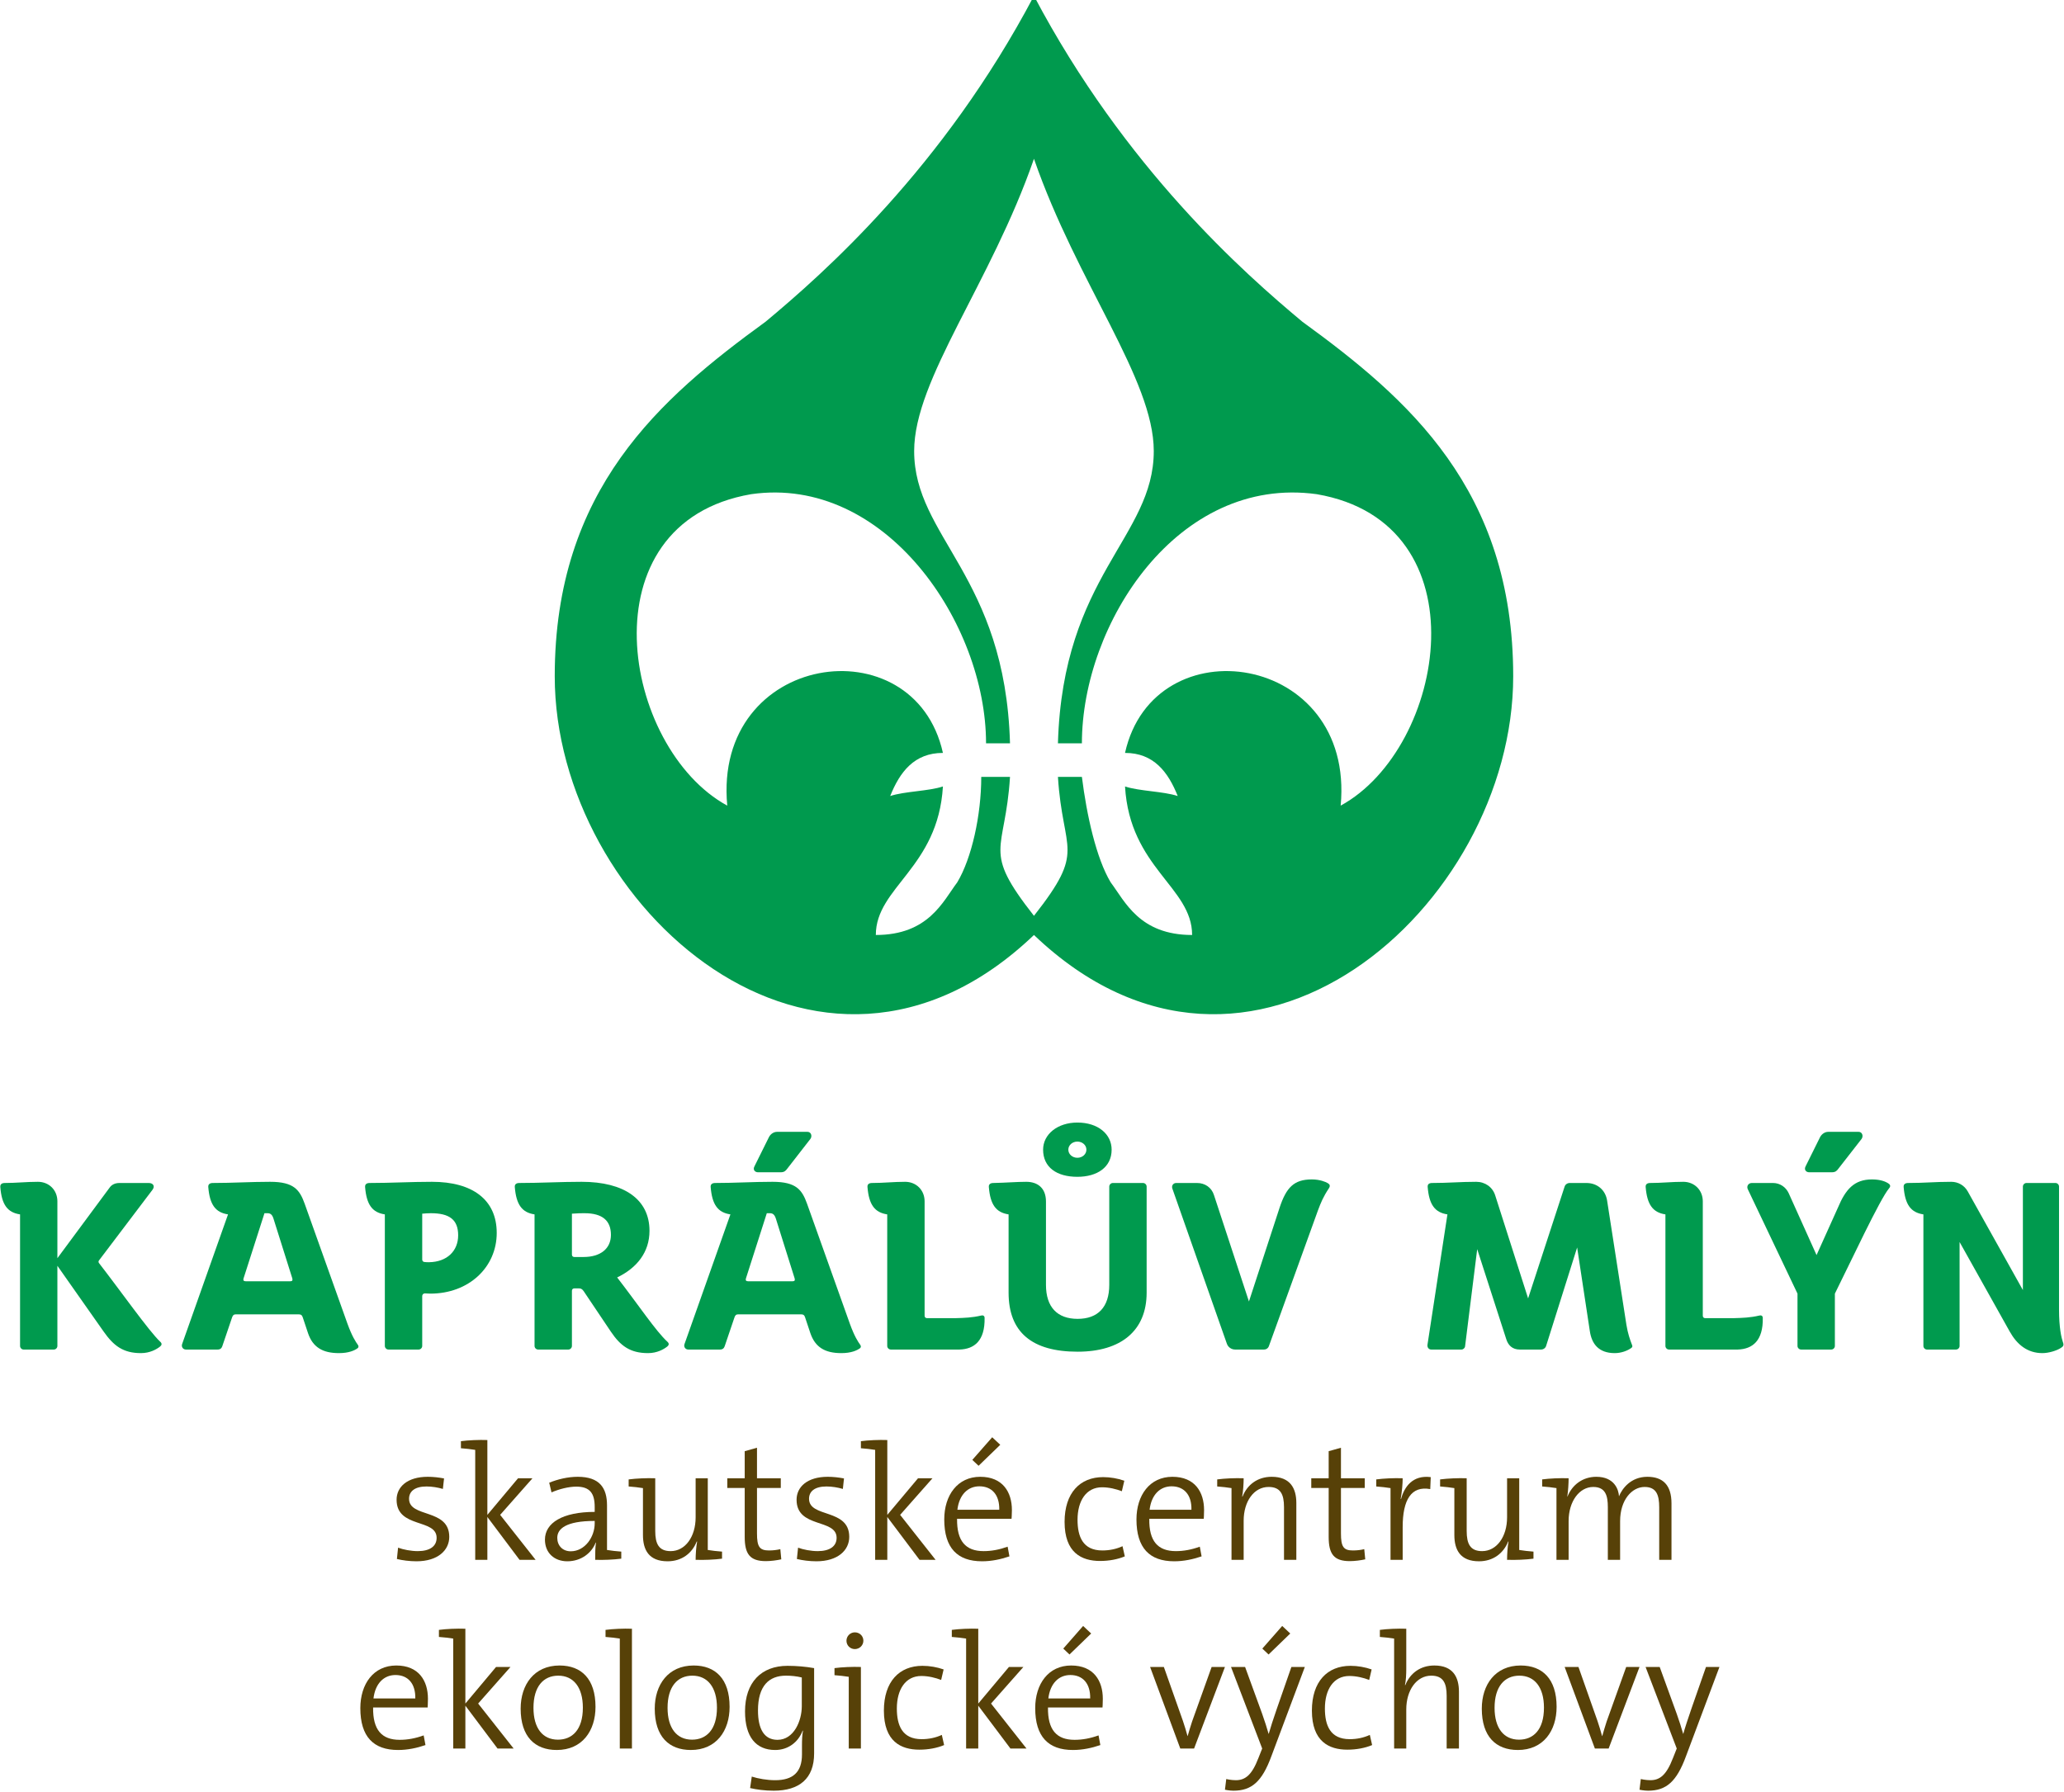 <?xml version="1.0" encoding="UTF-8" standalone="no"?>
<!DOCTYPE svg PUBLIC "-//W3C//DTD SVG 1.1//EN" "http://www.w3.org/Graphics/SVG/1.1/DTD/svg11.dtd">
<svg width="100%" height="100%" viewBox="0 0 1048 910" version="1.1" xmlns="http://www.w3.org/2000/svg" xmlns:xlink="http://www.w3.org/1999/xlink" xml:space="preserve" xmlns:serif="http://www.serif.com/" style="fill-rule:evenodd;clip-rule:evenodd;stroke-linejoin:round;stroke-miterlimit:2;">
    <g transform="matrix(1,0,0,1,-5732.16,-5078.48)">
        <g transform="matrix(1,0,0,1,8128.32,1086.3)">
            <g transform="matrix(0.792,0,0,0.792,-5865.86,-1676.08)">
                <path d="M5043.81,7756.44C4905.56,7888.55 4736.58,7738.01 4736.58,7590.53C4736.58,7470.71 4804.17,7412.34 4871.76,7363.18C4908.63,7332.46 4985.44,7264.86 5043.81,7154.26C5102.19,7264.86 5179,7332.46 5215.86,7363.18C5283.46,7412.34 5351.05,7470.71 5351.05,7590.53C5351.05,7738.01 5182.07,7888.55 5043.81,7756.44ZM5043.81,7744.15C5010.02,7701.14 5025.38,7704.21 5028.45,7655.05L5010.02,7655.05C5010.02,7679.63 5003.87,7707.28 4994.65,7722.65C4985.44,7734.93 4976.22,7756.44 4942.43,7756.44C4942.43,7725.72 4982.37,7713.43 4985.44,7661.2C4976.22,7664.27 4960.86,7664.27 4951.64,7667.34C4957.79,7651.98 4967,7639.69 4985.44,7639.69C4967,7556.74 4837.97,7575.17 4847.18,7673.49C4779.59,7636.62 4755.01,7492.22 4862.54,7473.78C4948.57,7461.49 5013.09,7556.74 5013.09,7633.55L5028.45,7633.55C5025.38,7526.01 4967,7501.44 4967,7446.13C4967,7400.05 5016.16,7338.6 5043.81,7258.72C5071.46,7338.6 5120.62,7400.05 5120.62,7446.13C5120.62,7501.44 5062.25,7526.01 5059.18,7633.55L5074.54,7633.55C5074.54,7556.74 5135.98,7461.49 5225.08,7473.78C5332.61,7492.22 5308.04,7636.62 5240.44,7673.49C5249.66,7575.17 5120.62,7556.74 5102.19,7639.69C5120.62,7639.69 5129.84,7651.98 5135.98,7667.34C5126.77,7664.27 5111.4,7664.27 5102.19,7661.2C5105.26,7713.43 5145.2,7725.72 5145.2,7756.44C5111.4,7756.44 5102.19,7734.93 5092.97,7722.65C5083.75,7707.28 5077.61,7679.63 5074.54,7655.05L5059.18,7655.05C5062.25,7704.21 5077.61,7701.14 5043.81,7744.15Z" style="fill:rgb(0,154,78);"/>
            </g>
        </g>
        <g transform="matrix(1,0,0,1,8128.32,1086.3)">
            <g transform="matrix(25.07,0,0,7.523,-12548.9,2429.65)">
                <path d="M405.073,287.561C405.015,287.561 404.977,287.642 404.982,287.834C405.01,289.023 405.126,289.553 405.382,289.681L405.382,298.564C405.382,298.693 405.415,298.805 405.454,298.805L406.066,298.805C406.105,298.805 406.138,298.693 406.138,298.564L406.138,293.151L407.073,297.584C407.276,298.548 407.469,299.046 407.83,299.046C408.013,299.046 408.148,298.789 408.22,298.596C408.249,298.516 408.264,298.403 408.22,298.275C407.994,297.568 407.416,294.838 406.982,292.974C406.967,292.91 406.967,292.846 406.982,292.782L408.066,288.011C408.119,287.77 408.076,287.561 407.989,287.561L407.396,287.561C407.305,287.561 407.237,287.674 407.194,287.882L406.138,292.637L406.138,288.798C406.138,288.043 405.97,287.481 405.743,287.481C405.507,287.481 405.309,287.561 405.073,287.561Z" style="fill:rgb(0,154,78);fill-rule:nonzero;"/>
                <path d="M409.286,287.561C409.228,287.561 409.189,287.642 409.194,287.834C409.223,289.023 409.339,289.553 409.594,289.681L408.664,298.436C408.645,298.628 408.683,298.805 408.741,298.805L409.382,298.805C409.44,298.805 409.464,298.709 409.478,298.58L409.676,296.637C409.691,296.492 409.71,296.428 409.753,296.428L411.021,296.428C411.069,296.428 411.093,296.476 411.108,296.637L411.214,297.697C411.31,298.644 411.508,299.046 411.84,299.046C412.038,299.046 412.158,298.869 412.221,298.709C412.24,298.66 412.24,298.564 412.226,298.5C412.178,298.275 412.105,297.905 412.014,297.07L411.146,288.959C411.045,288.027 410.929,287.481 410.447,287.481C410.047,287.481 409.686,287.561 409.286,287.561ZM410.857,294.195L409.951,294.195C409.912,294.195 409.898,294.131 409.907,294.018L410.332,289.601L410.394,289.601C410.457,289.601 410.491,289.714 410.515,289.971L410.896,294.002C410.905,294.131 410.896,294.195 410.857,294.195Z" style="fill:rgb(0,154,78);fill-rule:nonzero;"/>
                <path d="M412.77,289.681L412.77,298.564C412.77,298.693 412.804,298.805 412.843,298.805L413.455,298.805C413.493,298.805 413.527,298.693 413.527,298.564L413.527,295.191C413.527,295.095 413.551,295.014 413.58,295.014L413.691,295.03C414.472,295.03 415.036,293.247 415.036,290.934C415.036,288.686 414.544,287.481 413.725,287.481C413.291,287.481 412.896,287.561 412.462,287.561C412.404,287.561 412.366,287.642 412.37,287.834C412.399,289.023 412.515,289.553 412.77,289.681ZM413.662,292.91C413.633,292.91 413.604,292.91 413.571,292.894C413.546,292.894 413.527,292.814 413.527,292.733L413.527,289.633C413.585,289.617 413.643,289.601 413.701,289.601C414.072,289.601 414.255,290.019 414.255,291.095C414.255,292.139 414.033,292.894 413.662,292.91Z" style="fill:rgb(0,154,78);fill-rule:nonzero;"/>
                <path d="M415.802,289.681L415.802,298.564C415.802,298.693 415.836,298.805 415.874,298.805L416.487,298.805C416.525,298.805 416.559,298.693 416.559,298.564L416.559,294.838C416.559,294.741 416.578,294.677 416.607,294.677L416.699,294.677C416.732,294.677 416.761,294.693 416.795,294.854L417.345,297.584C417.542,298.564 417.74,299.046 418.101,299.046C418.284,299.046 418.419,298.789 418.492,298.596C418.521,298.516 418.535,298.403 418.492,298.275C418.26,297.568 417.908,295.801 417.475,293.938C417.875,293.296 418.13,292.235 418.13,290.79C418.13,288.67 417.619,287.481 416.756,287.481C416.323,287.481 415.927,287.561 415.494,287.561C415.436,287.561 415.397,287.642 415.402,287.834C415.431,289.023 415.547,289.553 415.802,289.681ZM416.814,289.601C417.181,289.601 417.349,290.115 417.349,291.063C417.349,291.994 417.137,292.557 416.795,292.557L416.607,292.557C416.578,292.557 416.559,292.492 416.559,292.396L416.559,289.633C416.675,289.601 416.756,289.601 416.814,289.601Z" style="fill:rgb(0,154,78);fill-rule:nonzero;"/>
                <path d="M420.256,286.437C420.217,286.678 420.27,286.838 420.328,286.838L420.786,286.838C420.858,286.838 420.887,286.742 420.916,286.614L421.388,284.59C421.432,284.397 421.403,284.108 421.331,284.108L420.714,284.108C420.646,284.108 420.583,284.252 420.55,284.461L420.256,286.437ZM419.46,287.561C419.403,287.561 419.364,287.642 419.369,287.834C419.398,289.023 419.513,289.553 419.769,289.681L418.839,298.436C418.819,298.628 418.858,298.805 418.916,298.805L419.557,298.805C419.615,298.805 419.639,298.709 419.653,298.58L419.851,296.637C419.865,296.492 419.885,296.428 419.928,296.428L421.196,296.428C421.244,296.428 421.268,296.476 421.282,296.637L421.388,297.697C421.485,298.644 421.682,299.046 422.015,299.046C422.213,299.046 422.333,298.869 422.396,298.709C422.415,298.66 422.415,298.564 422.401,298.5C422.352,298.275 422.28,297.905 422.189,297.07L421.321,288.959C421.22,288.027 421.104,287.481 420.622,287.481C420.222,287.481 419.86,287.561 419.46,287.561ZM421.032,294.195L420.126,294.195C420.087,294.195 420.073,294.131 420.082,294.018L420.506,289.601L420.569,289.601C420.632,289.601 420.665,289.714 420.69,289.971L421.07,294.002C421.08,294.131 421.07,294.195 421.032,294.195Z" style="fill:rgb(0,154,78);fill-rule:nonzero;"/>
                <path d="M422.637,287.561C422.579,287.561 422.54,287.642 422.545,287.834C422.574,289.023 422.69,289.553 422.945,289.681L422.945,298.564C422.945,298.693 422.979,298.805 423.018,298.805L424.41,298.805C424.709,298.773 424.926,298.211 424.917,296.669C424.917,296.524 424.883,296.476 424.849,296.508C424.666,296.653 424.507,296.669 424.333,296.685L423.75,296.685C423.721,296.685 423.702,296.62 423.702,296.524L423.702,288.798C423.702,288.043 423.533,287.481 423.307,287.481C423.071,287.481 422.873,287.561 422.637,287.561Z" style="fill:rgb(0,154,78);fill-rule:nonzero;"/>
                <path d="M426.796,287.144C427.196,287.144 427.49,286.501 427.49,285.312C427.49,284.268 427.216,283.481 426.796,283.481C426.396,283.481 426.102,284.268 426.102,285.312C426.102,286.501 426.377,287.144 426.796,287.144ZM426.796,285.859C426.695,285.859 426.613,285.618 426.613,285.312C426.613,285.007 426.695,284.766 426.796,284.766C426.898,284.766 426.979,285.007 426.979,285.312C426.979,285.618 426.898,285.859 426.796,285.859ZM425.403,289.681L425.403,294.966C425.403,297.648 425.881,298.95 426.801,298.95C427.683,298.95 428.199,297.52 428.199,294.966L428.199,287.802C428.199,287.674 428.165,287.561 428.127,287.561L427.514,287.561C427.476,287.561 427.442,287.674 427.442,287.802L427.442,294.436C427.442,295.946 427.211,296.733 426.801,296.733C426.391,296.733 426.16,295.946 426.16,294.436L426.16,288.814C426.16,287.915 425.996,287.481 425.76,287.481C425.567,287.481 425.35,287.545 425.095,287.561C425.037,287.561 424.998,287.642 425.003,287.834C425.032,289.023 425.148,289.553 425.403,289.681Z" style="fill:rgb(0,154,78);fill-rule:nonzero;"/>
                <path d="M431.891,287.915C431.925,287.738 431.905,287.642 431.862,287.561C431.828,287.497 431.713,287.32 431.544,287.32C431.182,287.32 431.028,287.866 430.893,289.216L430.271,295.56L429.563,288.38C429.515,287.866 429.38,287.561 429.221,287.561L428.797,287.561C428.739,287.561 428.7,287.738 428.719,287.931L429.823,298.403C429.847,298.644 429.915,298.805 429.992,298.805L430.575,298.805C430.623,298.805 430.662,298.709 430.676,298.564L431.669,289.408C431.727,288.894 431.775,288.493 431.891,287.915Z" style="fill:rgb(0,154,78);fill-rule:nonzero;"/>
                <path d="M433.983,287.561C433.92,287.561 433.886,287.642 433.891,287.834C433.92,289.023 434.036,289.553 434.291,289.681L433.886,298.5C433.882,298.676 433.915,298.805 433.963,298.805L434.576,298.805C434.609,298.805 434.643,298.709 434.648,298.596L434.894,292.027L435.482,298.098C435.52,298.516 435.607,298.805 435.756,298.805L436.185,298.805C436.234,298.805 436.277,298.709 436.291,298.548L436.918,291.914L437.174,297.536C437.212,298.436 437.357,299.046 437.68,299.046C437.81,299.046 437.94,298.885 438.017,298.693C438.041,298.628 438.041,298.58 438.027,298.468C437.988,298.13 437.945,297.729 437.916,297.134L437.525,288.75C437.492,288.027 437.323,287.561 437.106,287.561L436.769,287.561C436.72,287.561 436.677,287.658 436.663,287.818L435.925,295.352L435.26,288.413C435.207,287.834 435.053,287.481 434.874,287.481C434.547,287.481 434.311,287.561 433.983,287.561Z" style="fill:rgb(0,154,78);fill-rule:nonzero;"/>
                <path d="M438.398,287.561C438.34,287.561 438.301,287.642 438.306,287.834C438.335,289.023 438.451,289.553 438.706,289.681L438.706,298.564C438.706,298.693 438.74,298.805 438.779,298.805L440.171,298.805C440.47,298.773 440.687,298.211 440.678,296.669C440.678,296.524 440.644,296.476 440.61,296.508C440.427,296.653 440.268,296.669 440.094,296.685L439.511,296.685C439.482,296.685 439.463,296.62 439.463,296.524L439.463,288.798C439.463,288.043 439.294,287.481 439.068,287.481C438.832,287.481 438.634,287.561 438.398,287.561Z" style="fill:rgb(0,154,78);fill-rule:nonzero;"/>
                <path d="M441.545,286.437C441.507,286.678 441.56,286.838 441.617,286.838L442.075,286.838C442.148,286.838 442.177,286.742 442.205,286.614L442.678,284.59C442.721,284.397 442.692,284.108 442.62,284.108L442.003,284.108C441.936,284.108 441.873,284.252 441.839,284.461L441.545,286.437ZM442.201,289.216L441.767,292.428L441.203,288.252C441.145,287.834 441.025,287.561 440.885,287.561L440.456,287.561C440.388,287.561 440.345,287.77 440.374,287.979L441.381,295.03L441.381,298.564C441.381,298.693 441.415,298.805 441.454,298.805L442.066,298.805C442.104,298.805 442.138,298.693 442.138,298.564L442.138,295.03C442.456,292.91 443.049,288.653 443.237,287.915C443.28,287.754 443.251,287.642 443.208,287.561C443.174,287.497 443.078,287.32 442.89,287.32C442.528,287.32 442.355,287.995 442.201,289.216Z" style="fill:rgb(0,154,78);fill-rule:nonzero;"/>
                <path d="M446.755,298.291C446.727,298.018 446.678,297.343 446.678,296.106L446.678,287.802C446.678,287.674 446.645,287.561 446.606,287.561L446.018,287.561C445.979,287.561 445.946,287.674 445.946,287.802L445.946,294.789L444.828,288.123C444.76,287.722 444.635,287.481 444.495,287.481C444.162,287.481 443.955,287.561 443.623,287.561C443.565,287.561 443.526,287.642 443.531,287.834C443.56,289.023 443.676,289.553 443.931,289.681L443.931,298.564C443.931,298.693 443.965,298.805 444.003,298.805L444.591,298.805C444.63,298.805 444.664,298.693 444.664,298.564L444.664,291.545L445.681,297.6C445.83,298.484 446.042,299.046 446.341,299.046C446.466,299.046 446.63,298.885 446.717,298.693C446.76,298.596 446.784,298.532 446.755,298.291Z" style="fill:rgb(0,154,78);fill-rule:nonzero;"/>
            </g>
        </g>
        <g transform="matrix(1,0,0,1,8128.32,1086.3)">
            <g transform="matrix(22.84,0,0,10.241,-11599,1779.37)">
                <path d="M412.798,289.39C412.684,289.341 412.557,289.309 412.436,289.309C411.98,289.309 411.743,289.813 411.743,290.448C411.743,291.88 412.633,291.367 412.633,292.336C412.633,292.751 412.484,292.995 412.214,292.995C412.068,292.995 411.893,292.922 411.776,292.824L411.75,293.385C411.867,293.451 412.031,293.499 412.185,293.499C412.659,293.499 412.914,292.954 412.914,292.287C412.914,290.863 412.02,291.359 412.02,290.399C412.02,290.025 412.152,289.789 412.407,289.789C412.531,289.789 412.663,289.838 412.772,289.911L412.798,289.39Z" style="fill:rgb(87,65,8);fill-rule:nonzero;"/>
                <path d="M414.833,293.426L414.045,291.197L414.764,289.382L414.443,289.382L413.761,291.197L413.761,287.486C413.575,287.47 413.334,287.494 413.173,287.543L413.173,287.893C413.279,287.909 413.403,287.942 413.491,287.974L413.491,293.426L413.761,293.426L413.761,291.302L414.476,293.426L414.833,293.426Z" style="fill:rgb(87,65,8);fill-rule:nonzero;"/>
                <path d="M416.738,293.019C416.632,293.003 416.508,292.97 416.421,292.938L416.421,290.725C416.421,289.862 416.256,289.309 415.771,289.309C415.549,289.309 415.326,289.431 415.136,289.602L415.187,290.082C415.355,289.919 415.567,289.797 415.738,289.797C416.045,289.797 416.147,290.139 416.147,290.806L416.147,291.05C415.432,291.05 415.041,291.595 415.041,292.425C415.041,293.084 415.249,293.499 415.538,293.499C415.848,293.499 416.081,293.084 416.169,292.572L416.176,292.572C416.158,292.808 416.158,293.117 416.158,293.426C416.333,293.442 416.574,293.418 416.738,293.369L416.738,293.019ZM416.147,291.62C416.147,292.287 415.932,293.003 415.614,293.003C415.432,293.003 415.315,292.718 415.315,292.336C415.315,291.896 415.501,291.498 416.147,291.498L416.147,291.62Z" style="fill:rgb(87,65,8);fill-rule:nonzero;"/>
                <path d="M418.978,293.019C418.872,293.003 418.748,292.97 418.661,292.938L418.661,289.382L418.391,289.382L418.391,291.319C418.391,292.279 418.161,292.995 417.836,292.995C417.57,292.995 417.493,292.629 417.493,291.994L417.493,289.382C417.311,289.366 417.07,289.39 416.902,289.439L416.902,289.789C417.008,289.805 417.132,289.838 417.22,289.87L417.22,292.197C417.22,292.922 417.347,293.499 417.767,293.499C418.081,293.499 418.311,293.109 418.416,292.515L418.424,292.523C418.402,292.783 418.391,293.166 418.391,293.426C418.577,293.442 418.818,293.418 418.978,293.369L418.978,293.019Z" style="fill:rgb(87,65,8);fill-rule:nonzero;"/>
                <path d="M420.274,292.897C420.201,292.938 420.113,292.962 420.022,292.962C419.81,292.962 419.755,292.775 419.755,292.116L419.755,289.862L420.284,289.862L420.284,289.382L419.755,289.382L419.755,287.868L419.482,288.039L419.482,289.382L419.095,289.382L419.095,289.862L419.482,289.862L419.482,292.287C419.482,293.133 419.595,293.491 419.952,293.491C420.062,293.491 420.197,293.451 420.295,293.402L420.274,292.897Z" style="fill:rgb(87,65,8);fill-rule:nonzero;"/>
                <path d="M421.689,289.39C421.576,289.341 421.448,289.309 421.328,289.309C420.872,289.309 420.635,289.813 420.635,290.448C420.635,291.88 421.525,291.367 421.525,292.336C421.525,292.751 421.375,292.995 421.105,292.995C420.959,292.995 420.784,292.922 420.668,292.824L420.642,293.385C420.759,293.451 420.923,293.499 421.076,293.499C421.551,293.499 421.806,292.954 421.806,292.287C421.806,290.863 420.912,291.359 420.912,290.399C420.912,290.025 421.043,289.789 421.299,289.789C421.423,289.789 421.554,289.838 421.664,289.911L421.689,289.39Z" style="fill:rgb(87,65,8);fill-rule:nonzero;"/>
                <path d="M423.725,293.426L422.937,291.197L423.656,289.382L423.335,289.382L422.652,291.197L422.652,287.486C422.466,287.47 422.226,287.494 422.065,287.543L422.065,287.893C422.171,287.909 422.295,287.942 422.382,287.974L422.382,293.426L422.652,293.426L422.652,291.302L423.368,293.426L423.725,293.426Z" style="fill:rgb(87,65,8);fill-rule:nonzero;"/>
                <path d="M425.327,292.775C425.144,292.922 424.969,292.995 424.794,292.995C424.393,292.995 424.196,292.499 424.203,291.392L425.414,291.392C425.414,291.392 425.422,291.188 425.422,290.961C425.422,290.065 425.217,289.309 424.718,289.309C424.214,289.309 423.918,290.22 423.918,291.424C423.918,292.84 424.21,293.499 424.758,293.499C424.969,293.499 425.174,293.402 425.367,293.255L425.327,292.775ZM424.21,290.944C424.25,290.196 424.444,289.781 424.699,289.781C424.977,289.781 425.148,290.204 425.141,290.944L424.21,290.944ZM425.163,287.722L424.984,287.348L424.542,288.471L424.681,288.763L425.163,287.722Z" style="fill:rgb(87,65,8);fill-rule:nonzero;"/>
                <path d="M427.881,292.751C427.746,292.889 427.596,292.962 427.432,292.962C426.998,292.962 426.881,292.271 426.881,291.441C426.881,290.497 427.075,289.829 427.425,289.829C427.585,289.829 427.742,289.919 427.866,290.025L427.921,289.504C427.775,289.39 427.611,289.325 427.45,289.325C426.936,289.325 426.593,290.106 426.593,291.546C426.593,293.076 426.972,293.483 427.381,293.483C427.582,293.483 427.775,293.402 427.932,293.255L427.881,292.751Z" style="fill:rgb(87,65,8);fill-rule:nonzero;"/>
                <path d="M429.599,292.775C429.417,292.922 429.242,292.995 429.067,292.995C428.665,292.995 428.468,292.499 428.476,291.392L429.687,291.392C429.687,291.392 429.694,291.188 429.694,290.961C429.694,290.065 429.49,289.309 428.99,289.309C428.487,289.309 428.191,290.22 428.191,291.424C428.191,292.84 428.483,293.499 429.03,293.499C429.242,293.499 429.446,293.402 429.639,293.255L429.599,292.775ZM428.483,290.944C428.523,290.196 428.716,289.781 428.972,289.781C429.249,289.781 429.421,290.204 429.413,290.944L428.483,290.944Z" style="fill:rgb(87,65,8);fill-rule:nonzero;"/>
                <path d="M431.745,293.426L431.745,290.611C431.745,289.886 431.613,289.309 431.197,289.309C430.884,289.309 430.654,289.699 430.548,290.293L430.541,290.285C430.563,290.033 430.574,289.642 430.574,289.382C430.387,289.366 430.147,289.39 429.986,289.439L429.986,289.789C430.092,289.805 430.216,289.838 430.304,289.87L430.304,293.426L430.574,293.426L430.574,291.489C430.574,290.529 430.803,289.813 431.128,289.813C431.394,289.813 431.471,290.179 431.471,290.814L431.471,293.426L431.745,293.426Z" style="fill:rgb(87,65,8);fill-rule:nonzero;"/>
                <path d="M433.255,292.897C433.182,292.938 433.095,292.962 433.003,292.962C432.792,292.962 432.737,292.775 432.737,292.116L432.737,289.862L433.266,289.862L433.266,289.382L432.737,289.382L432.737,287.868L432.464,288.039L432.464,289.382L432.077,289.382L432.077,289.862L432.464,289.862L432.464,292.287C432.464,293.133 432.577,293.491 432.934,293.491C433.044,293.491 433.179,293.451 433.277,293.402L433.255,292.897Z" style="fill:rgb(87,65,8);fill-rule:nonzero;"/>
                <path d="M434.733,289.325C434.328,289.211 434.146,289.813 434.073,290.407L434.065,290.399C434.094,290.049 434.109,289.65 434.109,289.382C433.923,289.366 433.682,289.39 433.522,289.439L433.522,289.789C433.627,289.805 433.751,289.838 433.839,289.87L433.839,293.426L434.109,293.426L434.109,291.807C434.109,290.448 434.299,289.748 434.722,289.919L434.733,289.325Z" style="fill:rgb(87,65,8);fill-rule:nonzero;"/>
                <path d="M437.017,293.019C436.911,293.003 436.787,292.97 436.7,292.938L436.7,289.382L436.43,289.382L436.43,291.319C436.43,292.279 436.2,292.995 435.875,292.995C435.609,292.995 435.532,292.629 435.532,291.994L435.532,289.382C435.35,289.366 435.109,289.39 434.941,289.439L434.941,289.789C435.047,289.805 435.171,289.838 435.258,289.87L435.258,292.197C435.258,292.922 435.386,293.499 435.806,293.499C436.119,293.499 436.349,293.109 436.455,292.515L436.462,292.523C436.44,292.783 436.43,293.166 436.43,293.426C436.616,293.442 436.856,293.418 437.017,293.369L437.017,293.019Z" style="fill:rgb(87,65,8);fill-rule:nonzero;"/>
                <path d="M440.085,293.426L440.085,290.627C440.085,289.716 439.892,289.309 439.549,289.309C439.181,289.309 438.987,289.895 438.918,290.277C438.911,289.968 438.823,289.309 438.414,289.309C438.115,289.309 437.878,289.699 437.772,290.293L437.769,290.285C437.787,290.025 437.798,289.642 437.798,289.382C437.612,289.366 437.371,289.39 437.21,289.439L437.21,289.789C437.316,289.805 437.44,289.838 437.528,289.87L437.528,293.426L437.798,293.426L437.798,291.506C437.798,290.513 438.042,289.813 438.345,289.813C438.622,289.813 438.67,290.261 438.67,290.814L438.67,293.426L438.943,293.426L438.943,291.506C438.943,290.456 439.206,289.813 439.487,289.813C439.75,289.813 439.812,290.212 439.812,290.822L439.812,293.426L440.085,293.426Z" style="fill:rgb(87,65,8);fill-rule:nonzero;"/>
                <path d="M412.345,302.133C412.163,302.28 411.988,302.353 411.812,302.353C411.411,302.353 411.214,301.856 411.221,300.75L412.433,300.75C412.433,300.75 412.44,300.546 412.44,300.318C412.44,299.423 412.236,298.667 411.736,298.667C411.232,298.667 410.937,299.578 410.937,300.782C410.937,302.198 411.229,302.857 411.776,302.857C411.988,302.857 412.192,302.76 412.385,302.613L412.345,302.133ZM411.229,300.302C411.269,299.554 411.462,299.139 411.718,299.139C411.995,299.139 412.166,299.562 412.159,300.302L411.229,300.302Z" style="fill:rgb(87,65,8);fill-rule:nonzero;"/>
                <path d="M414.345,302.784L413.556,300.554L414.275,298.74L413.954,298.74L413.272,300.554L413.272,296.844C413.086,296.828 412.845,296.852 412.684,296.901L412.684,297.251C412.79,297.267 412.914,297.3 413.002,297.332L413.002,302.784L413.272,302.784L413.272,300.66L413.987,302.784L414.345,302.784Z" style="fill:rgb(87,65,8);fill-rule:nonzero;"/>
                <path d="M416.165,300.717C416.165,299.326 415.848,298.667 415.366,298.667C414.801,298.667 414.501,299.619 414.501,300.807C414.501,302.198 414.819,302.857 415.304,302.857C415.87,302.857 416.165,301.905 416.165,300.717ZM415.884,300.758C415.884,301.865 415.643,302.345 415.33,302.345C414.99,302.345 414.786,301.775 414.786,300.766C414.786,299.716 415.005,299.171 415.337,299.171C415.676,299.171 415.884,299.749 415.884,300.758Z" style="fill:rgb(87,65,8);fill-rule:nonzero;"/>
                <path d="M416.975,302.784L416.975,296.844C416.789,296.828 416.548,296.852 416.388,296.901L416.388,297.251C416.494,297.267 416.618,297.3 416.705,297.332L416.705,302.784L416.975,302.784Z" style="fill:rgb(87,65,8);fill-rule:nonzero;"/>
                <path d="M419.146,300.717C419.146,299.326 418.829,298.667 418.347,298.667C417.782,298.667 417.482,299.619 417.482,300.807C417.482,302.198 417.8,302.857 418.285,302.857C418.851,302.857 419.146,301.905 419.146,300.717ZM418.865,300.758C418.865,301.865 418.624,302.345 418.311,302.345C417.971,302.345 417.767,301.775 417.767,300.766C417.767,299.716 417.986,299.171 418.318,299.171C418.657,299.171 418.865,299.749 418.865,300.758Z" style="fill:rgb(87,65,8);fill-rule:nonzero;"/>
                <path d="M421.025,298.797C420.843,298.724 420.635,298.683 420.434,298.683C419.85,298.683 419.489,299.505 419.489,300.945C419.489,302.214 419.734,302.857 420.16,302.857C420.441,302.857 420.671,302.483 420.77,301.897L420.777,301.905C420.759,302.125 420.755,302.361 420.755,302.654L420.755,303.077C420.755,303.956 420.554,304.355 420.16,304.355C419.978,304.355 419.788,304.281 419.639,304.176L419.602,304.745C419.744,304.818 419.923,304.875 420.128,304.875C420.693,304.875 421.025,304.281 421.025,303.028L421.025,298.797ZM420.751,300.685C420.751,301.409 420.576,302.353 420.211,302.353C419.912,302.353 419.777,301.808 419.777,300.896C419.777,299.676 420.022,299.171 420.398,299.171C420.514,299.171 420.631,299.196 420.751,299.261L420.751,300.685Z" style="fill:rgb(87,65,8);fill-rule:nonzero;"/>
                <path d="M422.12,297.438C422.12,297.202 422.036,297.023 421.93,297.023C421.828,297.023 421.744,297.21 421.744,297.438C421.744,297.674 421.828,297.853 421.93,297.853C422.036,297.853 422.12,297.666 422.12,297.438ZM422.065,302.784L422.065,298.74C421.879,298.724 421.638,298.748 421.478,298.797L421.478,299.147C421.583,299.163 421.707,299.196 421.795,299.228L421.795,302.784L422.065,302.784Z" style="fill:rgb(87,65,8);fill-rule:nonzero;"/>
                <path d="M423.864,302.109C423.729,302.247 423.579,302.32 423.415,302.32C422.981,302.32 422.864,301.629 422.864,300.799C422.864,299.855 423.057,299.187 423.408,299.187C423.568,299.187 423.725,299.277 423.849,299.383L423.904,298.862C423.758,298.748 423.594,298.683 423.433,298.683C422.919,298.683 422.576,299.464 422.576,300.904C422.576,302.434 422.955,302.841 423.364,302.841C423.565,302.841 423.758,302.76 423.915,302.613L423.864,302.109Z" style="fill:rgb(87,65,8);fill-rule:nonzero;"/>
                <path d="M425.746,302.784L424.958,300.554L425.677,298.74L425.356,298.74L424.674,300.554L424.674,296.844C424.488,296.828 424.247,296.852 424.086,296.901L424.086,297.251C424.192,297.267 424.316,297.3 424.404,297.332L424.404,302.784L424.674,302.784L424.674,300.66L425.389,302.784L425.746,302.784Z" style="fill:rgb(87,65,8);fill-rule:nonzero;"/>
                <path d="M427.348,302.133C427.166,302.28 426.991,302.353 426.815,302.353C426.414,302.353 426.217,301.856 426.224,300.75L427.436,300.75C427.436,300.75 427.443,300.546 427.443,300.318C427.443,299.423 427.239,298.667 426.739,298.667C426.235,298.667 425.94,299.578 425.94,300.782C425.94,302.198 426.232,302.857 426.779,302.857C426.991,302.857 427.195,302.76 427.388,302.613L427.348,302.133ZM426.232,300.302C426.272,299.554 426.465,299.139 426.721,299.139C426.998,299.139 427.169,299.562 427.162,300.302L426.232,300.302ZM427.184,297.08L427.005,296.706L426.564,297.828L426.702,298.121L427.184,297.08Z" style="fill:rgb(87,65,8);fill-rule:nonzero;"/>
                <path d="M430.158,298.74L429.862,298.74L429.428,301.441C429.391,301.694 429.359,301.93 429.329,302.166L429.326,302.166C429.297,301.913 429.264,301.694 429.224,301.417L428.8,298.74L428.494,298.74L429.165,302.784L429.472,302.784L430.158,298.74Z" style="fill:rgb(87,65,8);fill-rule:nonzero;"/>
                <path d="M431.934,298.74L431.635,298.74L431.311,300.815C431.234,301.311 431.165,301.783 431.132,302.052L431.128,302.052C431.088,301.742 431.048,301.458 430.986,301.067L430.606,298.74L430.293,298.74L430.986,302.784L430.902,303.256C430.756,304.102 430.61,304.355 430.398,304.355C430.293,304.355 430.187,304.298 430.187,304.298L430.158,304.827C430.158,304.827 430.256,304.875 430.347,304.875C430.752,304.875 430.982,304.428 431.19,303.167L431.934,298.74ZM431.61,297.08L431.431,296.706L430.989,297.828L431.128,298.121L431.61,297.08Z" style="fill:rgb(87,65,8);fill-rule:nonzero;"/>
                <path d="M433.379,302.109C433.244,302.247 433.095,302.32 432.931,302.32C432.496,302.32 432.38,301.629 432.38,300.799C432.38,299.855 432.573,299.187 432.923,299.187C433.084,299.187 433.241,299.277 433.365,299.383L433.419,298.862C433.273,298.748 433.109,298.683 432.949,298.683C432.434,298.683 432.091,299.464 432.091,300.904C432.091,302.434 432.471,302.841 432.879,302.841C433.08,302.841 433.273,302.76 433.43,302.613L433.379,302.109Z" style="fill:rgb(87,65,8);fill-rule:nonzero;"/>
                <path d="M435.36,302.784L435.36,299.969C435.36,299.244 435.229,298.667 434.813,298.667C434.503,298.667 434.273,299.049 434.167,299.643L434.16,299.635C434.182,299.431 434.189,299.098 434.189,298.829L434.189,296.844C434.003,296.828 433.762,296.852 433.602,296.901L433.602,297.251C433.708,297.267 433.832,297.3 433.919,297.332L433.919,302.784L434.189,302.784L434.189,300.847C434.189,299.887 434.419,299.171 434.744,299.171C435.01,299.171 435.087,299.537 435.087,300.172L435.087,302.784L435.36,302.784Z" style="fill:rgb(87,65,8);fill-rule:nonzero;"/>
                <path d="M437.531,300.717C437.531,299.326 437.214,298.667 436.732,298.667C436.167,298.667 435.868,299.619 435.868,300.807C435.868,302.198 436.185,302.857 436.67,302.857C437.236,302.857 437.531,301.905 437.531,300.717ZM437.25,300.758C437.25,301.865 437.01,302.345 436.696,302.345C436.357,302.345 436.152,301.775 436.152,300.766C436.152,299.716 436.371,299.171 436.703,299.171C437.043,299.171 437.25,299.749 437.25,300.758Z" style="fill:rgb(87,65,8);fill-rule:nonzero;"/>
                <path d="M439.374,298.74L439.078,298.74L438.644,301.441C438.608,301.694 438.575,301.93 438.546,302.166L438.542,302.166C438.513,301.913 438.48,301.694 438.44,301.417L438.017,298.74L437.71,298.74L438.382,302.784L438.688,302.784L439.374,298.74Z" style="fill:rgb(87,65,8);fill-rule:nonzero;"/>
                <path d="M441.151,298.74L440.852,298.74L440.527,300.815C440.45,301.311 440.381,301.783 440.348,302.052L440.344,302.052C440.304,301.742 440.264,301.458 440.202,301.067L439.823,298.74L439.509,298.74L440.202,302.784L440.118,303.256C439.972,304.102 439.826,304.355 439.615,304.355C439.509,304.355 439.403,304.298 439.403,304.298L439.374,304.827C439.374,304.827 439.472,304.875 439.564,304.875C439.969,304.875 440.199,304.428 440.407,303.167L441.151,298.74Z" style="fill:rgb(87,65,8);fill-rule:nonzero;"/>
            </g>
        </g>
    </g>
</svg>
